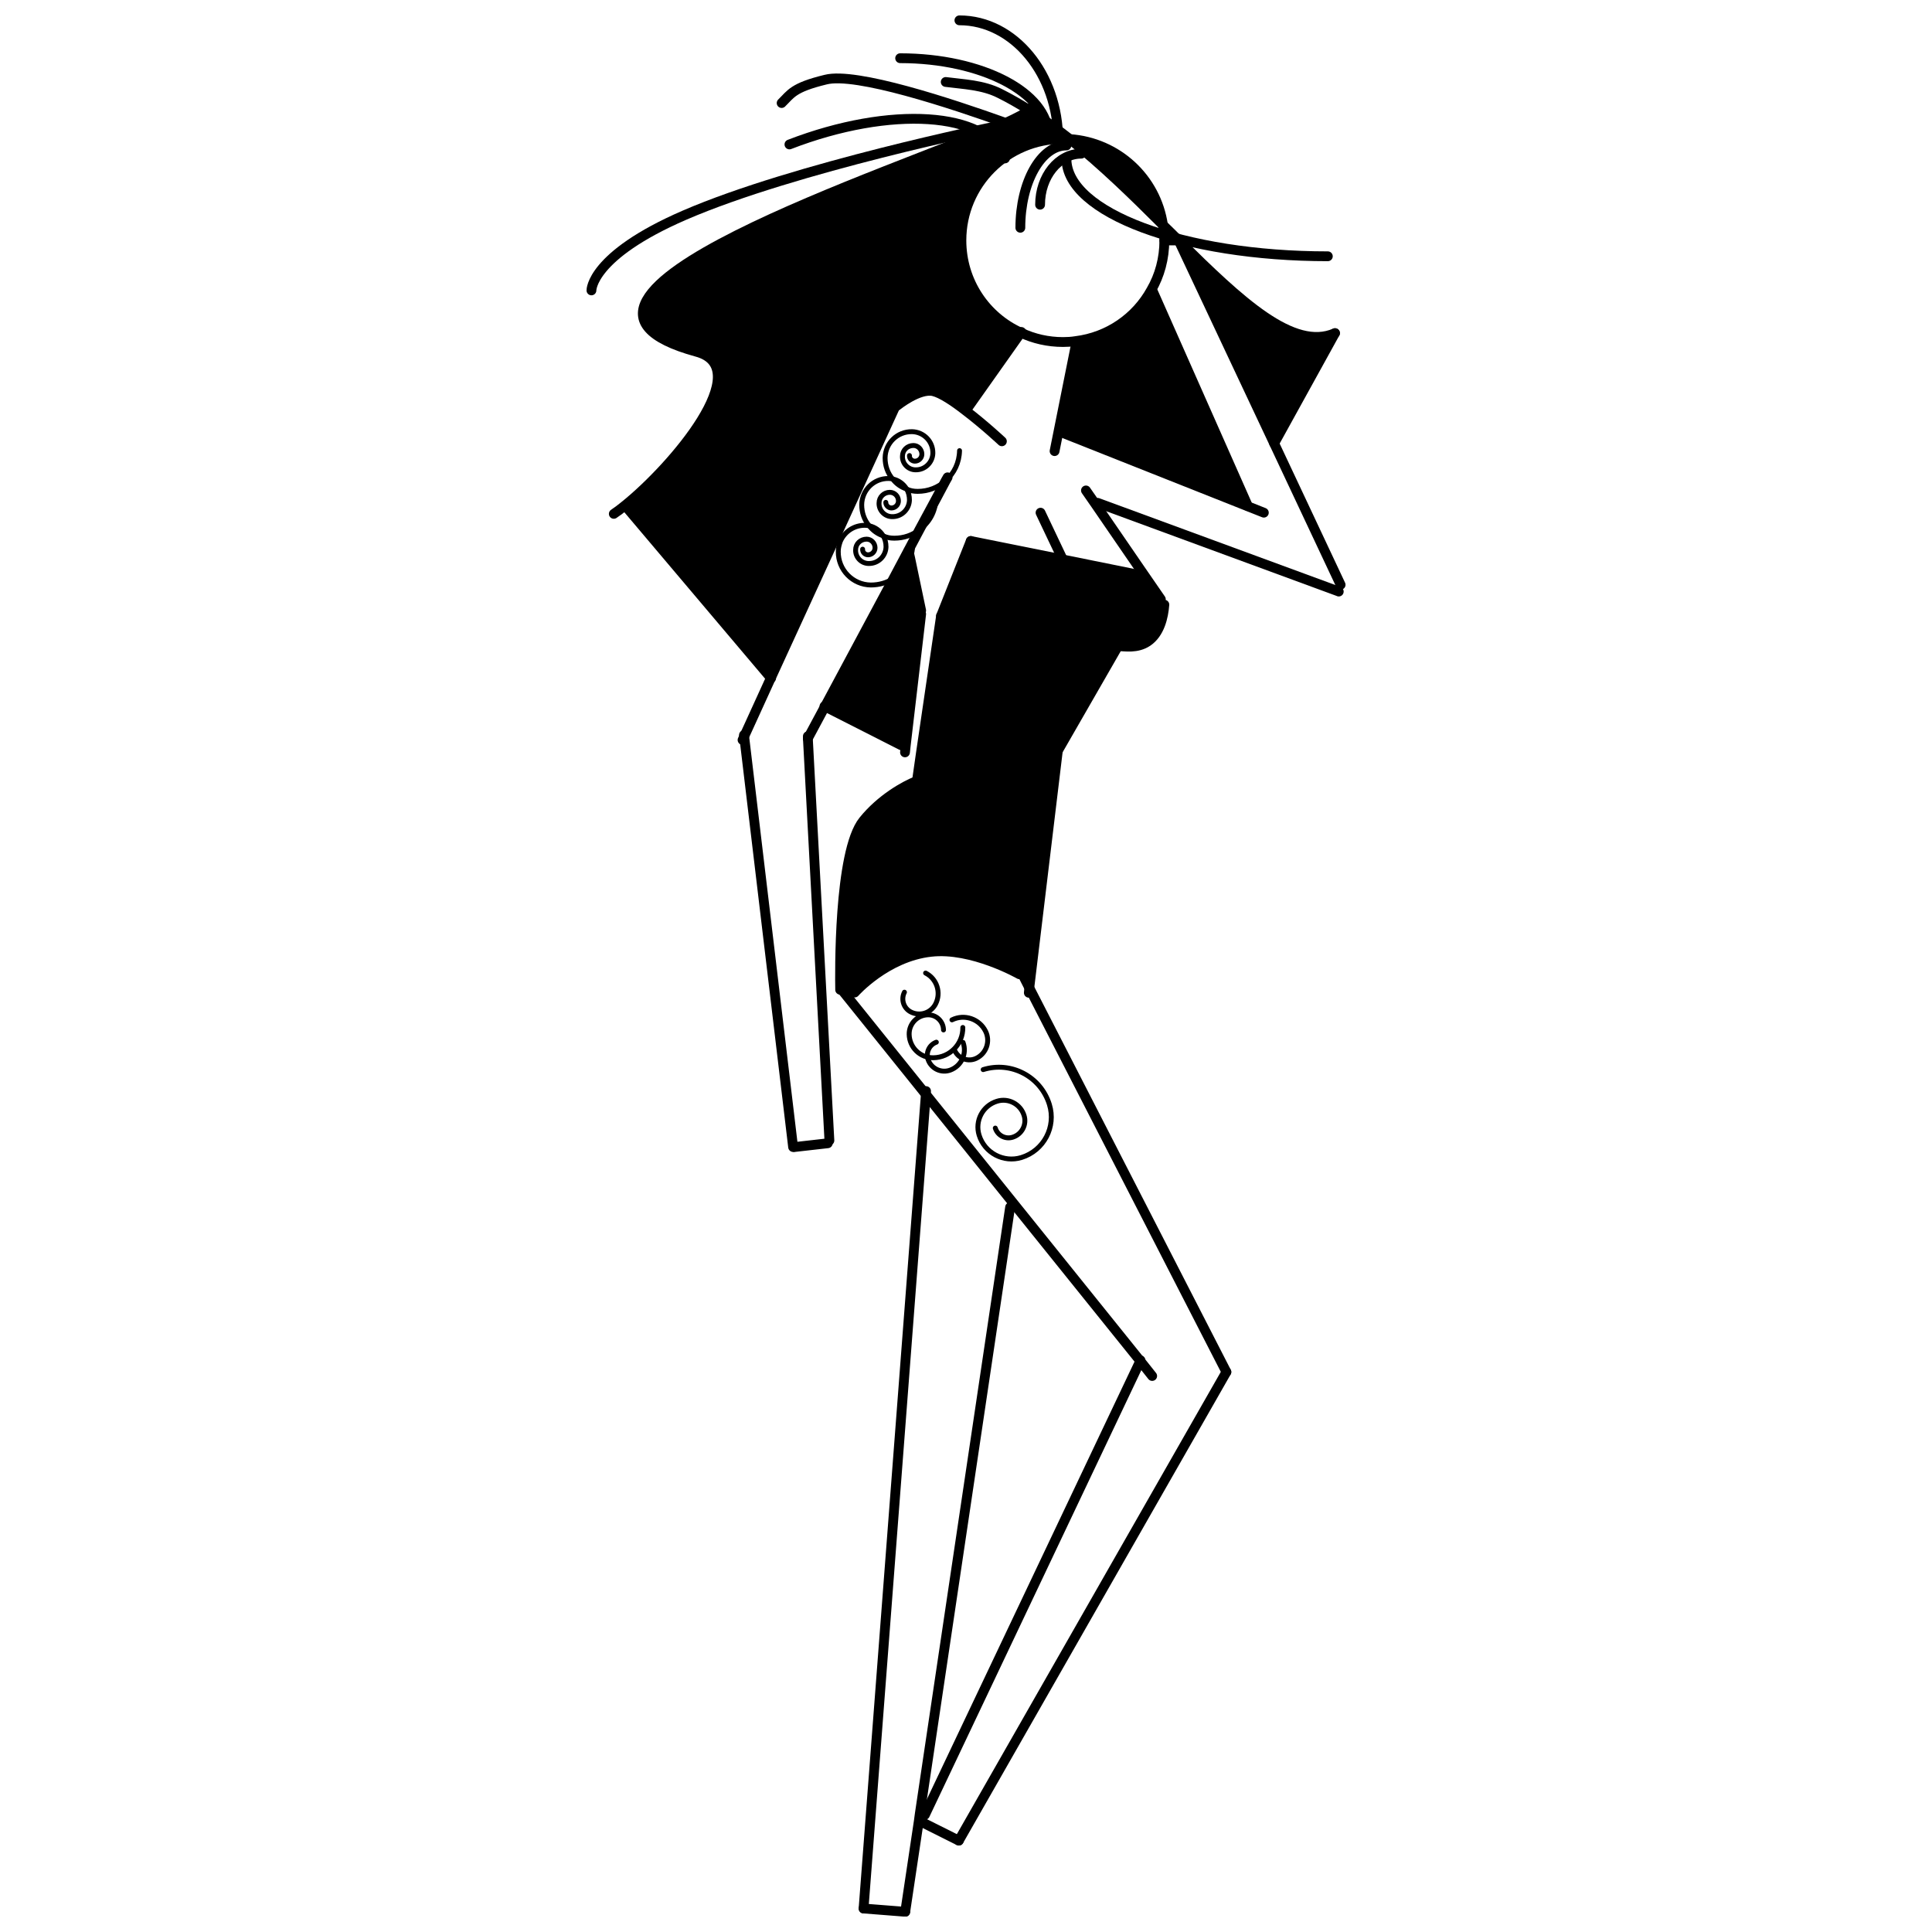 <?xml version="1.0" encoding="UTF-8"?>
<!-- Uploaded to: SVG Repo, www.svgrepo.com, Generator: SVG Repo Mixer Tools -->
<svg width="800px" height="800px" version="1.1" viewBox="144 144 512 512" xmlns="http://www.w3.org/2000/svg">
 <defs>
  <clipPath id="d">
   <path d="m371 431h20v220.9h-20z"/>
  </clipPath>
  <clipPath id="c">
   <path d="m382 462h31v189.9h-31z"/>
  </clipPath>
  <clipPath id="b">
   <path d="m371 648h15v3.902h-15z"/>
  </clipPath>
  <clipPath id="a">
   <path d="m396 148.09h30v34.906h-30z"/>
  </clipPath>
 </defs>
 <path d="m362.61 331.22 18.176-33.934c1.984-1.242 3.594-3.164 4.406-5.398l2.914 13.895v0.93l-4.094 34.926-1.117-0.125z"/>
 <path d="m390.71 396.22c-11.848 1.301-20.223 10.793-20.223 10.793l-1.734 1.367-1.797-2.234h-0.312c-0.062-3.469-0.5-36.41 6.141-44.66 4.648-5.766 10.977-9.305 14.203-10.547l0.992-6.945 5.398-36.785 7.875-19.848 24.379 4.898 18.422 3.719 1.922-1.367 5.648 8.188 0.93 1.422c-0.25 3.289-1.238 7.629-4.465 9.801-2.789 1.859-5.953 1.242-7.82 1.18l-15.941 27.723-7.57 62.836-1.973-3.894-0.625 0.312s-12.59-7.199-23.449-5.957z"/>
 <path d="m400.02 252.69-0.121 0.125c-3.164-2.484-6.453-4.648-8.562-5.148-3.781-0.867-9.613 3.844-9.613 3.844l-0.312-0.125-16.188 35.355-16.938 36.914-38.09-45.031-0.555-0.68c12.715-10.234 34.98-36.348 19.043-40.691-52.352-14.273 53.473-48.02 81.82-60.668 3.102-1.43 5.273-2.547 6.203-3.414h0.062c3.664 2.359 7.258 4.961 10.73 7.688-0.559-0.062-1.184-0.062-1.805-0.062-14.887 0-26.918 12.031-26.918 26.922 0 10.914 6.453 20.285 15.758 24.441z"/>
 <path d="m497.77 232.28-16.129 29.215-25.309-53.781c16.316 16.129 30.34 29.406 41.438 24.566z"/>
 <path d="m474.7 278.12v0.062l-48.625-19.293-1.617-0.312 4.711-23.504-0.121-0.68c8.621-1.055 16.004-6.203 20.027-13.523l0.375 0.25z"/>
 <path d="m427.49 180.86c12.656 0.867 22.887 10.418 24.688 22.762-7.75-7.754-16-15.816-24.688-22.762z"/>
 <path transform="matrix(5.196 0 0 5.196 299.44 148.09)" d="m24.647 6.307c-0.107-0.014-0.227-0.014-0.347-0.014-2.865 0-5.181 2.316-5.181 5.182 0 2.101 1.242 3.904 3.033 4.704 0.657 0.311 1.385 0.478 2.148 0.478 0.216 0 0.431-0.012 0.646-0.047 1.659-0.203 3.08-1.194 3.855-2.603 0.431-0.74 0.669-1.611 0.669-2.531 0-0.275-0.023-0.537-0.071-0.788-0.347-2.377-2.316-4.215-4.752-4.382zm0 0" fill="none" stroke="#000000" stroke-linecap="round" stroke-linejoin="round" stroke-width=".5"/>
 <path transform="matrix(5.196 0 0 5.196 299.44 148.09)" d="m22.57 4.826c-0.179 0.167-0.597 0.382-1.194 0.657-5.456 2.434-25.824 8.93-15.748 11.676 3.068 0.836-1.218 5.862-3.665 7.832-0.203 0.167-0.394 0.311-0.573 0.43" fill="none" stroke="#000000" stroke-linecap="round" stroke-linejoin="round" stroke-width=".5"/>
 <path transform="matrix(5.196 0 0 5.196 299.44 148.09)" d="m22.665 4.707c-0.012 0.036-0.036 0.072-0.083 0.12" fill="none" stroke="#000000" stroke-linecap="round" stroke-linejoin="round" stroke-width=".5"/>
 <path transform="matrix(5.196 0 0 5.196 299.44 148.09)" d="m24.969 16.741-0.907 4.525-0.191 0.955" fill="none" stroke="#000000" stroke-linecap="round" stroke-linejoin="round" stroke-width=".5"/>
 <path transform="matrix(5.196 0 0 5.196 299.44 148.09)" d="m25.471 24.227 0.489 0.704 2.245 3.271 1.086 1.576" fill="none" stroke="#000000" stroke-linecap="round" stroke-linejoin="round" stroke-width=".5"/>
 <path transform="matrix(5.196 0 0 5.196 299.44 148.09)" d="m29.47 30.053c-0.048 0.633-0.238 1.468-0.859 1.886-0.537 0.358-1.146 0.239-1.505 0.227-0.931-0.024-2.292 0.609-4.154 3.689" fill="none" stroke="#000000" stroke-linecap="round" stroke-linejoin="round" stroke-width=".5"/>
 <path transform="matrix(5.196 0 0 5.196 299.44 148.09)" d="m19.597 26.805 4.692 0.944 3.545 0.716" fill="none" stroke="#000000" stroke-linecap="round" stroke-linejoin="round" stroke-width=".5"/>
 <path transform="matrix(5.196 0 0 5.196 299.44 148.09)" d="m18.081 30.625-1.039 7.081-0.191 1.336-0.024 0.144" fill="none" stroke="#000000" stroke-linecap="round" stroke-linejoin="round" stroke-width=".5"/>
 <path transform="matrix(5.196 0 0 5.196 299.44 148.09)" d="m17.018 38.971c-0.048 0.012-0.107 0.036-0.167 0.072-0.621 0.239-1.839 0.919-2.734 2.03-1.278 1.588-1.194 7.927-1.182 8.596v0.024" fill="none" stroke="#000000" stroke-linecap="round" stroke-linejoin="round" stroke-width=".5"/>
 <path transform="matrix(5.196 0 0 5.196 299.44 148.09)" d="m22.176 16.144-0.024 0.035-2.794 3.952" fill="none" stroke="#000000" stroke-linecap="round" stroke-linejoin="round" stroke-width=".5"/>
 <path transform="matrix(5.196 0 0 5.196 299.44 148.09)" d="m15.836 19.905s1.122-0.907 1.85-0.74c0.406 0.096 1.039 0.513 1.648 0.991 0.943 0.716 1.85 1.564 1.85 1.564" fill="none" stroke="#000000" stroke-linecap="round" stroke-linejoin="round" stroke-width=".5"/>
 <path transform="matrix(5.196 0 0 5.196 299.44 148.09)" d="m24.373 21.326 9.359 3.713 0.812 0.322" fill="none" stroke="#000000" stroke-linecap="round" stroke-linejoin="round" stroke-width=".5"/>
 <path transform="matrix(5.196 0 0 5.196 299.44 148.09)" d="m33.732 25.026-4.858-10.971" fill="none" stroke="#000000" stroke-linecap="round" stroke-linejoin="round" stroke-width=".5"/>
 <path transform="matrix(5.196 0 0 5.196 299.44 148.09)" d="m30.199 11.476 4.871 10.351 3.39 7.211" fill="none" stroke="#000000" stroke-linecap="round" stroke-linejoin="round" stroke-width=".5"/>
 <path transform="matrix(5.196 0 0 5.196 299.44 148.09)" d="m26.068 24.859 12.272 4.513 0.025 0.012" fill="none" stroke="#000000" stroke-linecap="round" stroke-linejoin="round" stroke-width=".5"/>
 <path transform="matrix(5.196 0 0 5.196 299.44 148.09)" d="m12.995 49.668 0.347 0.43 3.964 4.93 4.501 5.6 6.435 7.999 0.607 0.765" fill="none" stroke="#000000" stroke-linecap="round" stroke-linejoin="round" stroke-width=".5"/>
 <path transform="matrix(5.196 0 0 5.196 299.44 148.09)" d="m20.492 45.513 1.708 3.331 0.382 0.752 10.052 19.592" fill="none" stroke="#000000" stroke-linecap="round" stroke-linejoin="round" stroke-width=".5"/>
 <g clip-path="url(#d)">
  <path transform="matrix(5.196 0 0 5.196 299.44 148.09)" d="m17.316 54.861-0.011 0.167-3.176 41.524" fill="none" stroke="#000000" stroke-linecap="round" stroke-linejoin="round" stroke-width=".5"/>
 </g>
 <g clip-path="url(#c)">
  <path transform="matrix(5.196 0 0 5.196 299.44 148.09)" d="m21.603 60.783-4.609 30.957-0.048 0.359-0.692 4.62" fill="none" stroke="#000000" stroke-linecap="round" stroke-linejoin="round" stroke-width=".5"/>
 </g>
 <path transform="matrix(5.196 0 0 5.196 299.44 148.09)" d="m32.634 69.188-13.647 23.901" fill="none" stroke="#000000" stroke-linecap="round" stroke-linejoin="round" stroke-width=".5"/>
 <path transform="matrix(5.196 0 0 5.196 299.44 148.09)" d="m28.252 68.591-0.011 0.035-10.984 23.149" fill="none" stroke="#000000" stroke-linecap="round" stroke-linejoin="round" stroke-width=".5"/>
 <path transform="matrix(5.196 0 0 5.196 299.44 148.09)" d="m2.071 25.122 7.33 8.668 0.012 0.011" fill="none" stroke="#000000" stroke-linecap="round" stroke-linejoin="round" stroke-width=".5"/>
 <path transform="matrix(5.196 0 0 5.196 299.44 148.09)" d="m18.319 3.394c0.896 0.119 1.886 0.143 2.758 0.585 0.501 0.25 1.003 0.537 1.493 0.848h0.012c0.705 0.454 1.397 0.955 2.065 1.48 1.672 1.337 3.26 2.889 4.752 4.381 0.274 0.263 0.537 0.525 0.8 0.788 3.14 3.104 5.838 5.659 7.975 4.728" fill="none" stroke="#000000" stroke-linecap="round" stroke-linejoin="round" stroke-width=".5"/>
 <path transform="matrix(5.196 0 0 5.196 299.44 148.09)" d="m9.95 4.468c0.478-0.465 0.573-0.788 2.245-1.194 1.54-0.394 6.387 1.206 9.181 2.209 1.074 0.382 1.838 0.68 2.005 0.752" fill="none" stroke="#000000" stroke-linecap="round" stroke-linejoin="round" stroke-width=".5"/>
 <path transform="matrix(5.196 0 0 5.196 299.44 148.09)" d="m23.155 25.361 1.134 2.388 0.011 0.035" fill="none" stroke="#000000" stroke-linecap="round" stroke-linejoin="round" stroke-width=".5"/>
 <path transform="matrix(5.196 0 0 5.196 299.44 148.09)" d="m30.199 11.476h-0.729" fill="none" stroke="#000000" stroke-linecap="round" stroke-linejoin="round" stroke-width=".5"/>
 <path transform="matrix(5.196 0 0 5.196 299.44 148.09)" d="m38.173 16.204-3.103 5.623" fill="none" stroke="#000000" stroke-linecap="round" stroke-linejoin="round" stroke-width=".5"/>
 <g clip-path="url(#b)">
  <path transform="matrix(5.196 0 0 5.196 299.44 148.09)" d="m14.129 96.552 2.125 0.167" fill="none" stroke="#000000" stroke-linecap="round" stroke-linejoin="round" stroke-width=".5"/>
 </g>
 <path transform="matrix(5.196 0 0 5.196 299.44 148.09)" d="m17.03 92.11 1.958 0.98" fill="none" stroke="#000000" stroke-linecap="round" stroke-linejoin="round" stroke-width=".5"/>
 <path transform="matrix(5.196 0 0 5.196 299.44 148.09)" d="m24.624 29.205c0 1.683-1.111 3.044-2.472 3.044" fill="none" stroke="#000000" stroke-linecap="round" stroke-linejoin="round" stroke-width=".5"/>
 <path transform="matrix(5.196 0 0 5.196 299.44 148.09)" d="m13.675 49.835s1.612-1.827 3.892-2.077c2.089-0.239 4.513 1.146 4.513 1.146" fill="none" stroke="#000000" stroke-linecap="round" stroke-linejoin="round" stroke-width=".5"/>
 <path transform="matrix(5.196 0 0 5.196 299.44 148.09)" d="m19.597 26.805-1.516 3.82" fill="none" stroke="#000000" stroke-linecap="round" stroke-linejoin="round" stroke-width=".5"/>
 <path transform="matrix(5.196 0 0 5.196 299.44 148.09)" d="m18.415 23.558-0.095 0.167-0.501 0.943-0.836 1.552-1.325 2.495-3.498 6.531-0.871 1.624v0.012" fill="none" stroke="#000000" stroke-linecap="round" stroke-linejoin="round" stroke-width=".5"/>
 <path transform="matrix(5.196 0 0 5.196 299.44 148.09)" d="m16.063 19.248-0.287 0.633-3.115 6.805-3.26 7.104-1.361 2.984-0.083 0.179" fill="none" stroke="#000000" stroke-linecap="round" stroke-linejoin="round" stroke-width=".5"/>
 <path transform="matrix(5.196 0 0 5.196 299.44 148.09)" d="m11.288 36.762v0.108l1.098 20.511" fill="none" stroke="#000000" stroke-linecap="round" stroke-linejoin="round" stroke-width=".5"/>
 <path transform="matrix(5.196 0 0 5.196 299.44 148.09)" d="m8.028 36.703 0.012 0.071 2.495 20.941" fill="none" stroke="#000000" stroke-linecap="round" stroke-linejoin="round" stroke-width=".5"/>
 <path transform="matrix(5.196 0 0 5.196 299.44 148.09)" d="m12.135 35.234 0.023 0.012 3.904 1.982" fill="none" stroke="#000000" stroke-linecap="round" stroke-linejoin="round" stroke-width=".5"/>
 <path transform="matrix(5.196 0 0 5.196 299.44 148.09)" d="m16.421 27.307 0.084 0.37 0.561 2.674" fill="none" stroke="#000000" stroke-linecap="round" stroke-linejoin="round" stroke-width=".5"/>
 <path transform="matrix(5.196 0 0 5.196 299.44 148.09)" d="m27.106 32.166-3.068 5.336-1.755 3.033" fill="none" stroke="#000000" stroke-linecap="round" stroke-linejoin="round" stroke-width=".5"/>
 <path transform="matrix(5.196 0 0 5.196 299.44 148.09)" d="m24.074 37.156-0.036 0.346-1.456 12.094-0.024 0.251" fill="none" stroke="#000000" stroke-linecap="round" stroke-linejoin="round" stroke-width=".5"/>
 <path transform="matrix(5.196 0 0 5.196 299.44 148.09)" d="m10.607 57.715 1.695-0.192" fill="none" stroke="#000000" stroke-linecap="round" stroke-linejoin="round" stroke-width=".5"/>
 <path transform="matrix(5.196 0 0 5.196 299.44 148.09)" d="m19.024 22.197c-0.012 0.609-0.275 1.158-0.705 1.528-0.382 0.346-0.883 0.549-1.433 0.549-0.203 0-0.394-0.036-0.561-0.12-0.287-0.095-0.537-0.274-0.716-0.513-0.251-0.298-0.382-0.668-0.382-1.075 0.012-0.752 0.621-1.349 1.373-1.337 0.597 0.012 1.075 0.501 1.063 1.098-0.012 0.478-0.406 0.86-0.883 0.848-0.37 0-0.681-0.31-0.668-0.692 0-0.31 0.25-0.549 0.561-0.549 0.239 0 0.43 0.203 0.43 0.442 0 0.203-0.167 0.358-0.358 0.358-0.155 0-0.287-0.131-0.275-0.287" fill="none" stroke="#000000" stroke-linecap="round" stroke-linejoin="round" stroke-width=".25"/>
 <path transform="matrix(5.196 0 0 5.196 299.44 148.09)" d="m17.83 24.585c0 0.023 0 0.06-0.012 0.083-0.024 0.645-0.346 1.218-0.835 1.552-0.358 0.287-0.8 0.442-1.29 0.442-0.203 0-0.394-0.036-0.561-0.12-0.287-0.095-0.537-0.274-0.716-0.513-0.251-0.298-0.382-0.668-0.382-1.075 0.012-0.752 0.621-1.349 1.373-1.337 0.072 0 0.144 0.012 0.203 0.024 0.298 0.06 0.561 0.25 0.716 0.513 0.096 0.167 0.143 0.358 0.143 0.561-0.012 0.478-0.406 0.86-0.883 0.848-0.37 0-0.681-0.31-0.668-0.692 0-0.31 0.25-0.549 0.549-0.549 0.25 0 0.441 0.203 0.441 0.441 0 0.203-0.167 0.358-0.358 0.358-0.155 0-0.287-0.131-0.287-0.287" fill="none" stroke="#000000" stroke-linecap="round" stroke-linejoin="round" stroke-width=".25"/>
 <path transform="matrix(5.196 0 0 5.196 299.44 148.09)" d="m16.636 26.973c0 0.25-0.048 0.489-0.131 0.704-0.155 0.43-0.466 0.8-0.848 1.039-0.334 0.215-0.729 0.334-1.158 0.334-0.931-0.012-1.671-0.776-1.66-1.707 0-0.191 0.048-0.358 0.107-0.525 0.215-0.49 0.705-0.824 1.266-0.812 0.072 0 0.144 0.012 0.203 0.024 0.298 0.06 0.561 0.25 0.716 0.513 0.096 0.167 0.143 0.358 0.143 0.562-0.012 0.478-0.406 0.859-0.883 0.848-0.37 0-0.681-0.311-0.668-0.693 0-0.31 0.25-0.549 0.561-0.549 0.239 0 0.43 0.203 0.43 0.441 0 0.203-0.167 0.358-0.358 0.358-0.155 0-0.287-0.131-0.275-0.287" fill="none" stroke="#000000" stroke-linecap="round" stroke-linejoin="round" stroke-width=".25"/>
 <path transform="matrix(5.196 0 0 5.196 299.44 148.09)" d="m17.066 30.53-0.788 6.722-0.036 0.334" fill="none" stroke="#000000" stroke-linecap="round" stroke-linejoin="round" stroke-width=".5"/>
 <path transform="matrix(5.196 0 0 5.196 299.44 148.09)" d="m22.125 10.83c0-2.321 1.052-4.198 2.352-4.198" fill="none" stroke="#000000" stroke-linecap="round" stroke-linejoin="round" stroke-width=".5"/>
 <path transform="matrix(5.196 0 0 5.196 299.44 148.09)" d="m23.132 9.654c0-1.439 0.938-2.603 2.099-2.603" fill="none" stroke="#000000" stroke-linecap="round" stroke-linejoin="round" stroke-width=".5"/>
 <path transform="matrix(5.196 0 0 5.196 299.44 148.09)" d="m23.552 6.128c0-2.182-3.381-3.946-7.557-3.946" fill="none" stroke="#000000" stroke-linecap="round" stroke-linejoin="round" stroke-width=".5"/>
 <path transform="matrix(5.196 0 0 5.196 299.44 148.09)" d="m16.163 10.075c0-2.042 2.705-3.695 6.046-3.695" fill="none" stroke="#000000" stroke-linecap="round" stroke-linejoin="round" stroke-width=".5"/>
 <g clip-path="url(#a)">
  <path transform="matrix(5.196 0 0 5.196 299.44 148.09)" d="m24.056 6.38c0-3.388-2.254-6.13-5.039-6.13" fill="none" stroke="#000000" stroke-linecap="round" stroke-linejoin="round" stroke-width=".5"/>
 </g>
 <path transform="matrix(5.196 0 0 5.196 299.44 148.09)" d="m20.847 6.176c0 4.976-14.604 9.693-17.381 9.693" fill="none" stroke="#000000" stroke-linecap="round" stroke-linejoin="round" stroke-width=".5"/>
 <path transform="matrix(5.196 0 0 5.196 299.44 148.09)" d="m21.342 7.293c-0.921-2.385-5.838-2.705-10.994-0.713" fill="none" stroke="#000000" stroke-linecap="round" stroke-linejoin="round" stroke-width=".5"/>
 <path transform="matrix(5.196 0 0 5.196 299.44 148.09)" d="m20.845 5.667s-10.204 2.076-15.85 4.521c-4.793 2.077-4.745 3.836-4.745 3.836" fill="none" stroke="#000000" stroke-linecap="round" stroke-linejoin="round" stroke-width=".5"/>
 <path transform="matrix(5.196 0 0 5.196 299.44 148.09)" d="m17.292 48.841c0.577 0.293 0.805 1 0.511 1.576-0.236 0.462-0.801 0.645-1.262 0.41-0.37-0.189-0.516-0.641-0.327-1.01" fill="none" stroke="#000000" stroke-linecap="round" stroke-linejoin="round" stroke-width=".25"/>
 <path transform="matrix(5.196 0 0 5.196 299.44 148.09)" d="m19.203 52.378c0.21 0.569-0.081 1.201-0.649 1.412-0.456 0.169-0.961-0.064-1.129-0.52-0.135-0.365 0.051-0.769 0.416-0.903" fill="none" stroke="#000000" stroke-linecap="round" stroke-linejoin="round" stroke-width=".25"/>
 <path transform="matrix(5.196 0 0 5.196 299.44 148.09)" d="m19.191 51.617c0.013 0.841-0.66 1.533-1.5 1.544-0.674 0.013-1.227-0.526-1.237-1.2-0.008-0.538 0.422-0.98 0.96-0.989 0.431-0.007 0.786 0.339 0.792 0.771" fill="none" stroke="#000000" stroke-linecap="round" stroke-linejoin="round" stroke-width=".25"/>
 <path transform="matrix(5.196 0 0 5.196 299.44 148.09)" d="m18.637 51.229c0.635-0.313 1.403-0.051 1.716 0.584 0.25 0.509 0.041 1.123-0.467 1.373-0.407 0.2-0.898 0.032-1.098-0.374" fill="none" stroke="#000000" stroke-linecap="round" stroke-linejoin="round" stroke-width=".25"/>
 <path transform="matrix(5.196 0 0 5.196 299.44 148.09)" d="m20.229 53.766c1.424-0.442 2.937 0.354 3.378 1.779 0.354 1.141-0.283 2.35-1.423 2.703-0.912 0.282-1.879-0.228-2.162-1.139-0.226-0.729 0.181-1.504 0.911-1.729 0.583-0.183 1.203 0.145 1.383 0.729 0.145 0.466-0.116 0.961-0.583 1.105-0.373 0.117-0.77-0.092-0.886-0.466" fill="none" stroke="#000000" stroke-linecap="round" stroke-linejoin="round" stroke-width=".25"/>
 <path transform="matrix(5.196 0 0 5.196 299.44 148.09)" d="m24.476 7.31c0 2.749 5.963 4.974 13.332 4.974" fill="none" stroke="#000000" stroke-linecap="round" stroke-linejoin="round" stroke-width=".5"/>
</svg>